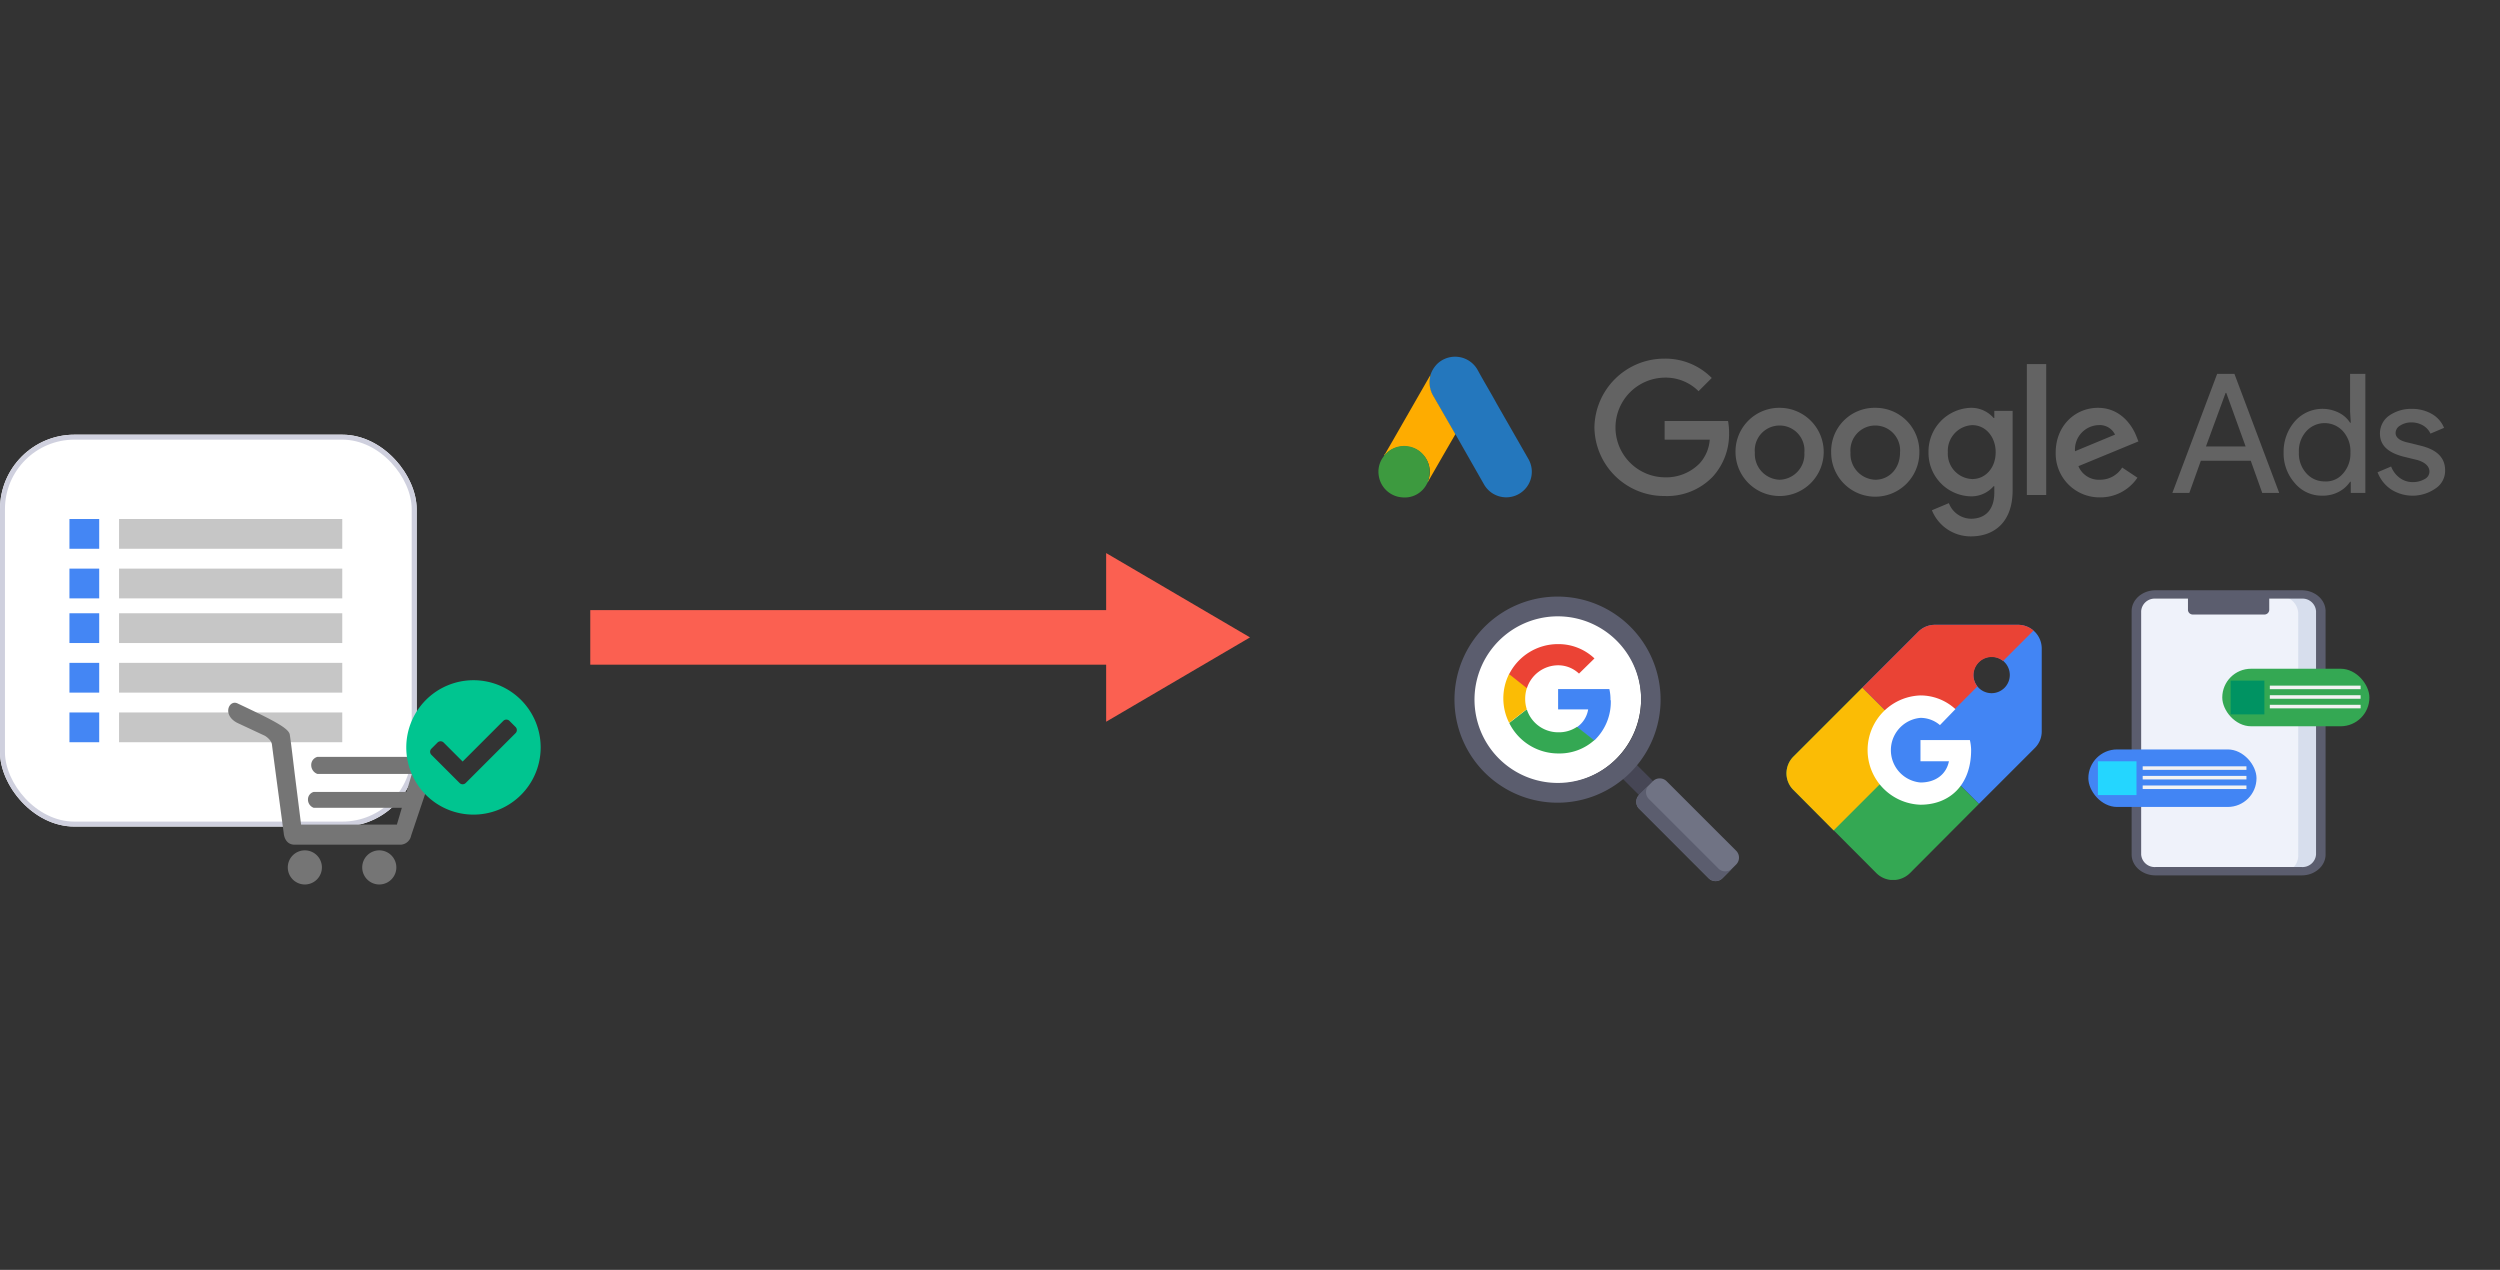 <svg height="256" viewBox="0 0 504 256" width="504" xmlns="http://www.w3.org/2000/svg" xmlns:xlink="http://www.w3.org/1999/xlink"><rect x="0" y="0" width="504" height="256" fill="#333333" stroke="none"/><clipPath id="a"><path d="m0 0h51.457v51.437h-51.457z"/></clipPath><rect fill="none" height="256" rx="15" width="504"/><g fill="#fff" stroke="#cfd0de"><rect height="79" rx="15" stroke="none" width="84" y="87.633"/><rect fill="none" height="78" rx="14.5" width="83" x=".5" y="88.133"/></g><path d="m24.001 104.633h45v6h-45z" fill="#c6c6c6"/><path d="m14 104.633h6v6h-6z" fill="#4486f4"/><path d="m24.001 114.633h45v6h-45z" fill="#c6c6c6"/><path d="m14 114.633h6v6h-6z" fill="#4486f4"/><path d="m24.001 123.634h45v6h-45z" fill="#c6c6c6"/><path d="m14 123.634h6v6h-6z" fill="#4486f4"/><path d="m24.001 133.633h45v6h-45z" fill="#c6c6c6"/><path d="m14 133.633h6v6h-6z" fill="#4486f4"/><path d="m24.001 143.633h45v6h-45z" fill="#c6c6c6"/><path d="m14 143.633h6v6h-6z" fill="#4486f4"/><path d="m280.249 106.682a3.439 3.439 0 1 1 -3.439 3.439 3.437 3.437 0 0 1 3.439-3.439z" fill="#757575" transform="translate(-218.793 64.75)"/><path d="m300.954 106.682a3.439 3.439 0 1 1 -3.439 3.439 3.439 3.439 0 0 1 3.439-3.439z" fill="#757575" transform="translate(-224.491 64.75)"/><path d="m299.452 76.535h-21.224a1.676 1.676 0 0 0 -1.254 1.663 1.888 1.888 0 0 0 1.254 1.782h19.029l-1.07 3.62h-18.7a1.561 1.561 0 0 0 -1.169 1.547 1.762 1.762 0 0 0 1.169 1.663h17.756l-1 3.384h-19.31l-1.282-10.213-.416-3.444s-.373-3.181-.584-4.494-3.509-2.973-10.6-6.315c-1.668-.7-3.063 2.351 0 3.948l5.593 2.613s1.3.756 1.413 1.769 2.373 17.842 2.373 17.842.091 2.343 2.219 2.343h21.341a2.267 2.267 0 0 0 2.134-1.866l4.229-12.561s1.255-3.281-1.901-3.281z" fill="#757575" transform="translate(-214.231 76.049)"/><path d="m27.406 14.359a13.547 13.547 0 1 0 -13.547 13.547 13.547 13.547 0 0 0 13.547-13.547zm-15.113 7.174a.874.874 0 0 1 -1.236 0l-5.682-5.682a.874.874 0 0 1 0-1.236l1.236-1.236a.874.874 0 0 1 1.236 0l3.827 3.827 8.2-8.2a.874.874 0 0 1 1.236 0l1.236 1.236a.874.874 0 0 1 0 1.236z" fill="#00c590" transform="translate(81.594 136.32)"/><path d="m70.441 28a17.14 17.14 0 1 1 -17.141 17.14 17.14 17.14 0 0 1 17.141-17.14" fill="#fff" transform="translate(243.27 95.734)"/><path d="m0 0h3.982v8.397h-3.982z" fill="#464655" transform="matrix(.707 -.707 .707 .707 325.489 155.349)"/><path d="m125.6 105.645-14.019-14.024a1.962 1.962 0 0 1 0-2.77l2.77-2.77a1.962 1.962 0 0 1 2.77 0l14.024 14.019a1.962 1.962 0 0 1 0 2.77l-2.77 2.77a1.962 1.962 0 0 1 -2.775.005z" fill="#707384" transform="translate(218.866 71.414)"/><path d="m68.276 63.552a20.776 20.776 0 1 1 20.777-20.776 20.776 20.776 0 0 1 -20.777 20.776m0-37.57a16.794 16.794 0 1 0 11.913 4.9 16.794 16.794 0 0 0 -11.913-4.9z" fill="#5b5d6e" transform="translate(245.722 98.271)"/><path d="m127.567 104.694-14.024-14.024a1.962 1.962 0 0 1 0-2.77l-1.962 1.962a1.962 1.962 0 0 0 0 2.77l14.019 14.024a1.962 1.962 0 0 0 2.77 0l1.962-1.962a1.962 1.962 0 0 1 -2.77 0" fill="#5b5d6e" transform="translate(218.866 70.403)"/><path d="m94.261 56.551a9.407 9.407 0 0 0 -.231-2.251h-10.33v4.1h6.06a5.367 5.367 0 0 1 -2.251 3.578v.115l3.291 2.537h.231a10.719 10.719 0 0 0 3.29-8.08" fill="#4285f4" transform="translate(230.414 84.612)"/><path d="m76.511 70.33a10.5 10.5 0 0 0 7.272-2.655l-3.463-2.712a6.522 6.522 0 0 1 -3.809 1.1 6.637 6.637 0 0 1 -6.291-4.563h-.115l-3.405 2.655v.115a11.023 11.023 0 0 0 9.811 6.06" fill="#34a853" transform="translate(237.603 81.567)"/><path d="m69.319 56.214a6.753 6.753 0 0 1 -.346-2.193 7.1 7.1 0 0 1 .346-2.193v-.173l-3.463-2.655h-.115a10.965 10.965 0 0 0 0 9.869l3.578-2.77" fill="#fbbc05" transform="translate(238.505 86.853)"/><path d="m76.469 42.87a6.118 6.118 0 0 1 4.213 1.674l3.118-3.059a10.561 10.561 0 0 0 -7.389-2.885 11.023 11.023 0 0 0 -9.811 6.06l3.578 2.828a6.637 6.637 0 0 1 6.291-4.617" fill="#eb4335" transform="translate(237.645 91.252)"/><g clip-path="url(#a)" transform="translate(360.156 125.963)"><g fill-rule="evenodd"><path d="m56.456 13.782a3.672 3.672 0 1 0 -3.672-3.672 3.672 3.672 0 0 0 3.672 3.672m-26.056-1.106 11.267-11.268a4.728 4.728 0 0 1 3.37-1.408h16.75a4.779 4.779 0 0 1 4.779 4.729s0 0 0 .05v16.7a4.678 4.678 0 0 1 -1.408 3.37l-11.268 11.267z" fill="#4285f4" transform="translate(-15.109)"/><path d="m38.782 48.64-13.882 13.933a4.879 4.879 0 0 1 -3.37 1.408 4.779 4.779 0 0 1 -3.42-1.408l-16.7-16.75a4.678 4.678 0 0 1 -1.41-3.37 4.779 4.779 0 0 1 1.408-3.37l13.883-13.883z" fill="#34a853" transform="translate(0 -12.524)"/><path d="m9.507 53.972-8.1-8.149a4.678 4.678 0 0 1 -1.407-3.37 4.779 4.779 0 0 1 1.408-3.37l13.883-13.883 11.519 11.469z" fill="#fbbc05" transform="translate(0 -12.524)"/><path d="m64.906 1.157a4.778 4.778 0 0 0 -3.119-1.157h-16.75a4.728 4.728 0 0 0 -3.37 1.408l-11.267 11.268 11.519 11.468 11.67-11.72a3.672 3.672 0 0 1 5.181-5.131z" fill="#ea4335" transform="translate(-15.109)"/></g><path d="m45.895 35.8a7.444 7.444 0 1 1 -5.3 2.162 7.444 7.444 0 0 1 5.3-2.162" fill="#4285f4" transform="translate(-19.085 -17.792)"/><path d="m53.123 37.3h-9.959v4.276h5.736c-.553 2.716-2.767 4.276-5.734 4.276a6.539 6.539 0 0 1 0-13.028 6.036 6.036 0 0 1 3.923 1.459l3.119-3.219a10.412 10.412 0 0 0 -7.044-2.764 11.022 11.022 0 0 0 0 22.032c5.885 0 10.211-3.974 10.211-11.016a9.457 9.457 0 0 0 -.252-2.012z" fill="#fff" fill-rule="evenodd" transform="translate(-16.152 -14.065)"/></g><path d="m135.388 145.132h-29.481a3.632 3.632 0 0 1 -3.849-3.368v-49.057a3.632 3.632 0 0 1 3.849-3.368h29.481a3.632 3.632 0 0 1 3.849 3.368v49.057a3.633 3.633 0 0 1 -3.849 3.368z" fill="#eff2fa" transform="translate(328.639 30.503)"/><path d="m140.7 89.339h-29.478a4.284 4.284 0 0 0 -1.7.345h26.629a3.632 3.632 0 0 1 3.849 3.368v49.057a3.359 3.359 0 0 1 -2.151 3.023h2.851a3.633 3.633 0 0 0 3.849-3.368v-49.057a3.633 3.633 0 0 0 -3.849-3.368z" fill="#d7deed" transform="translate(323.324 30.503)"/><path d="m133.01 143.476h-29.481c-2.653 0-4.811-1.889-4.811-4.21v-49.057c0-2.321 2.158-4.21 4.811-4.21h29.481c2.653 0 4.811 1.889 4.811 4.21v49.057c.001 2.321-2.158 4.21-4.811 4.21zm-29.481-55.793a2.728 2.728 0 0 0 -2.887 2.526v49.057a2.728 2.728 0 0 0 2.887 2.526h29.481a2.728 2.728 0 0 0 2.887-2.526v-49.057a2.728 2.728 0 0 0 -2.887-2.526z" fill="#5b5d6e" transform="translate(331.017 33.001)"/><path d="m153.5 93.383h-14.33a.969.969 0 0 1 -1.027-.9v-3.144h16.387v3.146a.969.969 0 0 1 -1.03.898z" fill="#5b5d6e" transform="translate(302.95 30.503)"/><rect fill="#34a853" height="11.596" rx="5.798" width="29.663" x="448.009" y="134.819"/><path d="m449.695 137.214h6.806v6.806h-6.806z" fill="#009362"/><path d="m457.594 138.222h18.304v.714h-18.304z" fill="#f2f2f2"/><path d="m457.594 140.155h18.304v.714h-18.304z" fill="#f2f2f2"/><path d="m457.594 142.088h18.304v.714h-18.304z" fill="#f2f2f2"/><rect fill="#4285f4" height="11.596" rx="5.798" width="33.9" x="421.011" y="151.086"/><path d="m422.938 153.48h7.779v6.806h-7.779z" fill="#24d6ff"/><path d="m431.965 154.489h20.919v.714h-20.919z" fill="#f2f2f2"/><path d="m431.965 156.421h20.919v.714h-20.919z" fill="#f2f2f2"/><path d="m431.965 158.354h20.919v.714h-20.919z" fill="#f2f2f2"/><path d="m15.272 3.532a5.607 5.607 0 0 1 1.3-2.12 5.2 5.2 0 0 1 8.205 1.231c1.231 2.256 2.6 4.513 3.829 6.769l6.427 11.214a5.157 5.157 0 0 1 -9.026 4.991l-5.607-9.845-.137-.205a2.051 2.051 0 0 1 -.41-.615l-2.53-4.376-1.64-2.876a5.2 5.2 0 0 1 -.683-2.732 3.829 3.829 0 0 1 .342-1.436" fill="#2477bd" transform="translate(273.137 71.983)"/><path d="m11.1 5.2a7.18 7.18 0 0 0 -.205 1.368 5.4 5.4 0 0 0 .752 2.94l4.1 7.111.342.615-2.256 3.9-3.144 5.466h-.068a.752.752 0 0 1 .068-.274 4.991 4.991 0 0 0 -1.231-5.06 4.786 4.786 0 0 0 -2.94-1.5 5.06 5.06 0 0 0 -4.034 1.094c-.205.137-.342.41-.615.547h-.069l1.778-3.077 7.453-12.993v-.137" fill="#feac00" transform="translate(277.31 70.315)"/><path d="m1.305 27.991.684-.615a5.128 5.128 0 0 1 8.274 3.145 5.47 5.47 0 0 1 -.205 2.667v.205l-.342.615a4.991 4.991 0 0 1 -4.923 2.6 5.128 5.128 0 0 1 -4.718-4.446 4.991 4.991 0 0 1 .684-3.35l.41-.615c.068-.068.068-.137.137-.137" fill="#3d9a3f" transform="translate(277.873 63.661)"/><path d="m1.828 28.768c-.068.068-.068.137-.137.137s.068-.137.068-.205h.068" fill="#feac00" transform="translate(277.351 62.883)"/><path d="m14.587 36.605c-.068-.068 0-.137.068-.205h.068v.137" fill="#e2b211" transform="translate(273.275 60.448)"/><g fill="#636363"><path d="m77.854.5a14.086 14.086 0 0 0 -14.154 13.88 14.025 14.025 0 0 0 14.154 13.812 12.761 12.761 0 0 0 9.709-3.9 12.714 12.714 0 0 0 3.282-8.821 12.513 12.513 0 0 0 -.205-2.393h-12.786v3.761h9.094a7.932 7.932 0 0 1 -2.048 4.789 9.436 9.436 0 0 1 -7.043 2.8 10.051 10.051 0 0 1 0-20.1 9.368 9.368 0 0 1 6.838 2.735l2.663-2.663a13.128 13.128 0 0 0 -9.5-3.9zm23.18 9.915a8.821 8.821 0 0 0 -8.889 9.026 8.89 8.89 0 1 0 8.889-9.026m0 14.5a5.184 5.184 0 0 1 -4.991-5.47 5.012 5.012 0 1 1 9.983 0 5.143 5.143 0 0 1 -4.991 5.47m19.282-14.5a8.752 8.752 0 0 0 -8.889 9.026 8.889 8.889 0 1 0 17.778 0 8.821 8.821 0 0 0 -8.889-9.026m0 14.5a5.184 5.184 0 0 1 -4.991-5.47 5.012 5.012 0 1 1 9.983 0c0 3.282-2.256 5.47-4.992 5.47m19.214-14.5a8.811 8.811 0 0 0 -8.479 8.957 8.749 8.749 0 0 0 8.479 8.889 5.949 5.949 0 0 0 4.65-2.051h.137v1.3c0 3.419-1.778 5.265-4.718 5.265a4.855 4.855 0 0 1 -4.444-3.145l-3.419 1.436a8.41 8.41 0 0 0 7.863 5.265c4.581 0 8.41-2.735 8.41-9.3v-16h-3.692v1.436h-.137a5.949 5.949 0 0 0 -4.65-2.051m.342 14.359a5.112 5.112 0 0 1 -4.923-5.4 5.174 5.174 0 0 1 4.923-5.47c2.667 0 4.718 2.325 4.718 5.47s-2.051 5.4-4.718 5.4m11.007-23.181h3.9v26.393h-3.9zm14.359 8.821c-4.65 0-8.547 3.624-8.547 9.026a8.821 8.821 0 0 0 8.957 9.026 8.957 8.957 0 0 0 7.521-3.966l-3.077-2.051a5.2 5.2 0 0 1 -4.444 2.462 4.444 4.444 0 0 1 -4.376-2.735l12.1-4.991-.41-1.026c-.752-1.983-3.077-5.744-7.727-5.744m-4.65 8.752a4.923 4.923 0 0 1 4.718-5.265 3.409 3.409 0 0 1 3.35 1.915z" transform="translate(257.735 71.802)"/><path d="m234.1 29 9.026-24h3.487l9.026 24h-3.419l-2.32-6.5h-10.056l-2.325 6.5zm6.769-9.368h8l-3.9-10.8h-.137z" transform="translate(203.849 70.378)"/><path d="m269.155 27.017a9.026 9.026 0 0 1 -2.256-6.222 9.3 9.3 0 0 1 2.256-6.222 7.4 7.4 0 0 1 8.821-1.778 5.675 5.675 0 0 1 2.325 2.051h.137l-.138-2.256v-7.59h3.077v24h-2.94v-2.256h-.137a6.223 6.223 0 0 1 -2.325 2.051 6.838 6.838 0 0 1 -3.282.752 7.043 7.043 0 0 1 -5.539-2.53m9.709-1.915a6.017 6.017 0 0 0 1.5-4.308 5.949 5.949 0 0 0 -1.5-4.239 4.991 4.991 0 0 0 -7.385 0 5.949 5.949 0 0 0 -1.5 4.239 5.949 5.949 0 0 0 1.5 4.239 4.855 4.855 0 0 0 3.692 1.641 4.444 4.444 0 0 0 3.692-1.573" transform="translate(193.478 70.378)"/><path d="m306.361 31.3a8.068 8.068 0 0 1 -9.094.205 7.317 7.317 0 0 1 -2.667-3.419l2.735-1.162a5.06 5.06 0 0 0 1.778 2.325 4.308 4.308 0 0 0 2.53.821 4.718 4.718 0 0 0 2.462-.615 1.709 1.709 0 0 0 .957-1.5c0-1.026-.821-1.846-2.393-2.325l-2.8-.684c-3.214-.821-4.786-2.325-4.786-4.65a4.376 4.376 0 0 1 1.846-3.624 7.8 7.8 0 0 1 4.65-1.368 8 8 0 0 1 3.966 1.026 5.744 5.744 0 0 1 2.462 2.8l-2.735 1.162a3.829 3.829 0 0 0 -1.5-1.641 4.65 4.65 0 0 0 -2.393-.615 4.034 4.034 0 0 0 -2.188.615 1.778 1.778 0 0 0 -.957 1.5c0 .957.889 1.641 2.667 1.983l2.462.615c3.282.821 4.855 2.462 4.855 4.923a4.239 4.239 0 0 1 -1.846 3.624" transform="translate(184.716 67.122)"/></g><path d="m119 123h110v11h-110z" fill="#fb6051"/><path d="m17 0 17 29h-34z" fill="#fb6051" transform="matrix(0 1 -1 0 252 111.5)"/></svg>